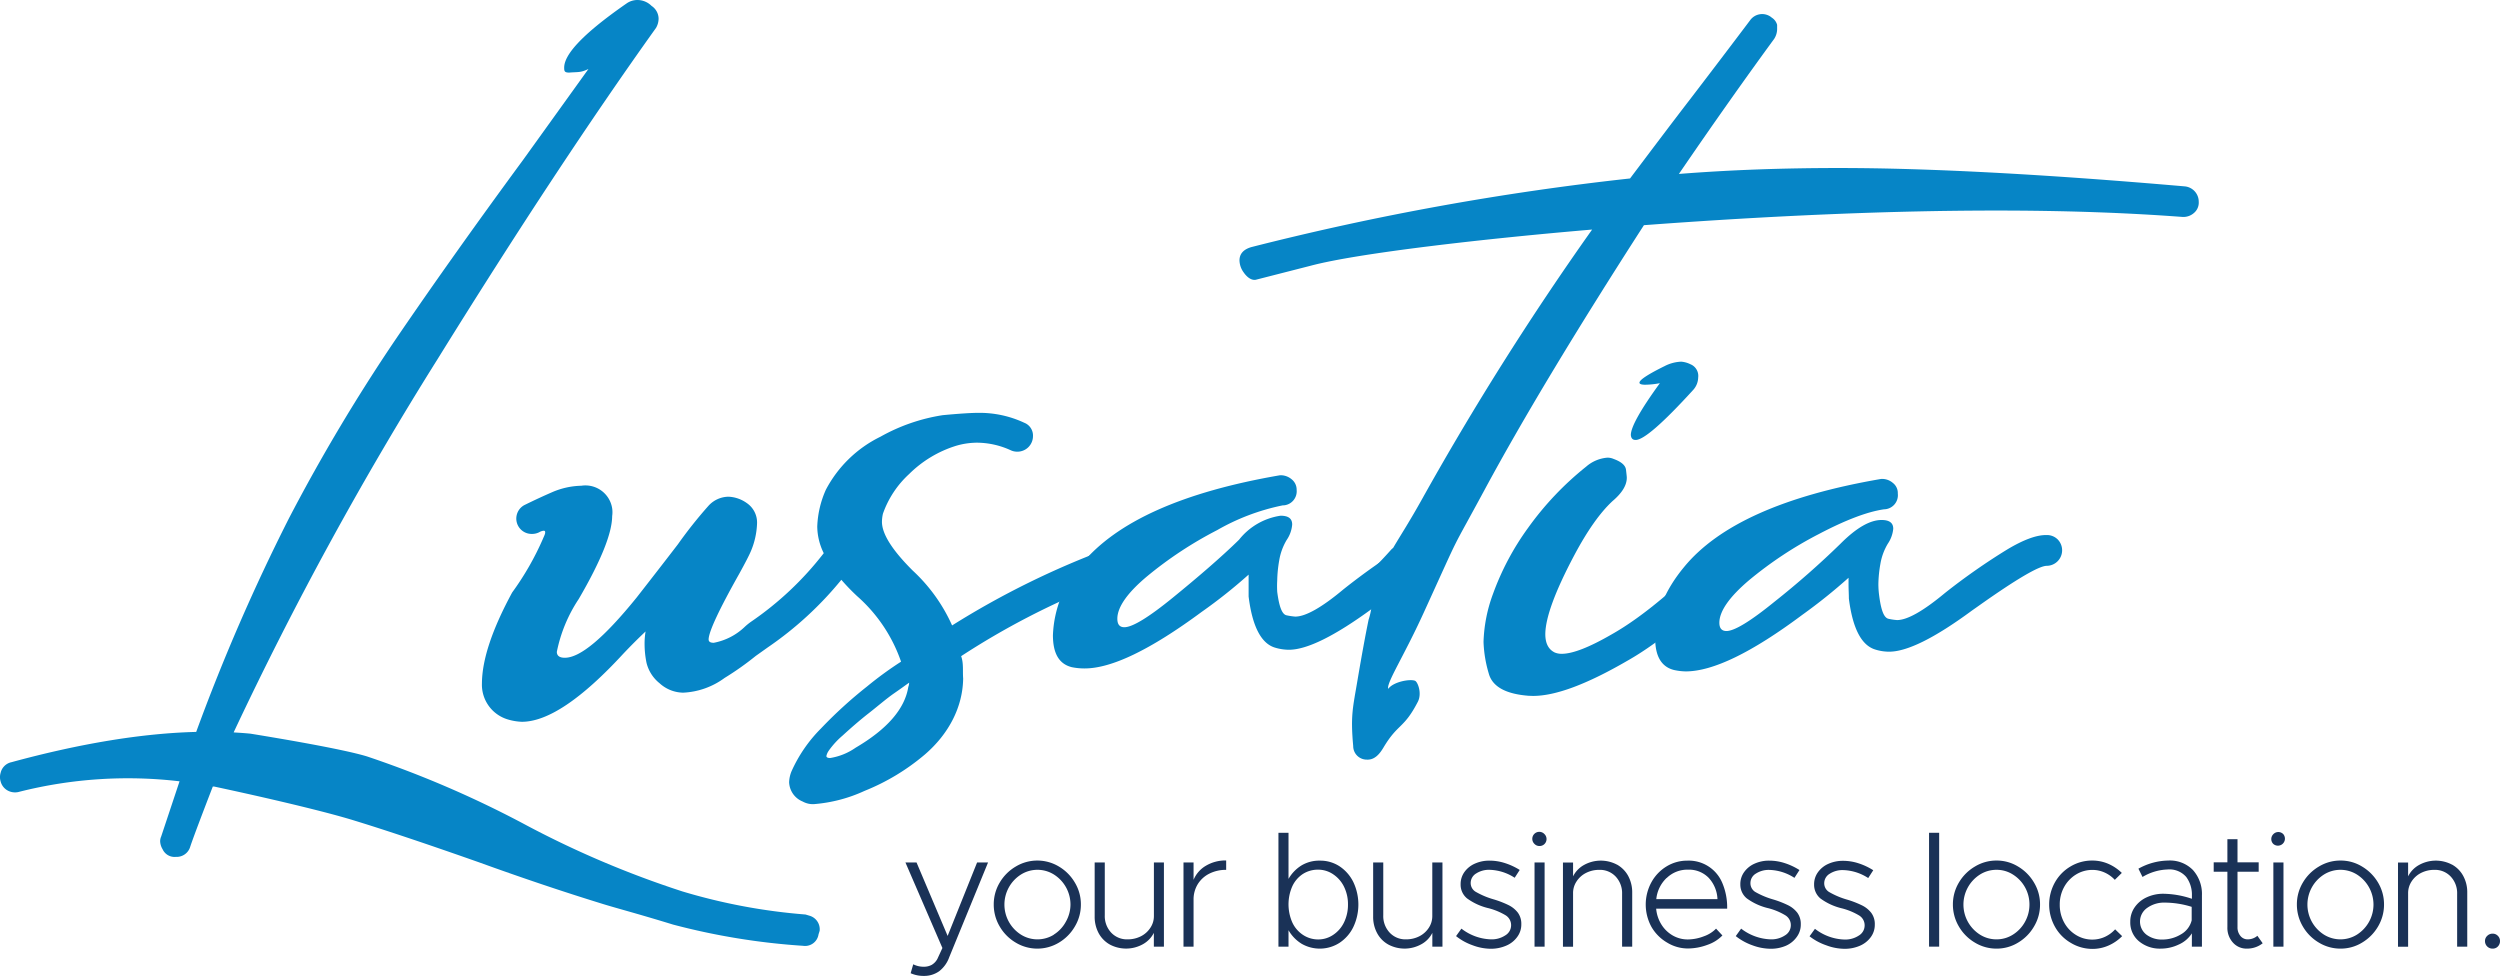 <svg xmlns="http://www.w3.org/2000/svg" viewBox="0 0 531.35 207.44"><defs><style>.cls-1{fill:#0685c6;}.cls-2{fill:none;}.cls-3{fill:#1a3257;}</style></defs><g id="Ebene_2" data-name="Ebene 2"><g id="Ebene_1-2" data-name="Ebene 1"><g id="Ebene_2-2" data-name="Ebene 2"><path class="cls-1" d="M172,194.61l-.79-.24a124.38,124.38,0,0,1-26.15-4.9,206.2,206.2,0,0,1-34.1-14.56A220.29,220.29,0,0,0,78,160.77c-5.29-1.61-19.27-3.94-24.73-4.83-1.17-.12-2.38-.2-3.6-.27l.07-.18A746.87,746.87,0,0,1,93,76.33q25.6-41.28,46.43-70.4a4,4,0,0,0,.55-2,3.31,3.31,0,0,0-1.49-2.67A4.29,4.29,0,0,0,135.51,0a4,4,0,0,0-2.32.72c-10,6.94-13.26,11.07-13.28,13.63,0,.79.07,1.07,1.06,1.08,1.89-.16,2.39.05,4.1-.77L111.22,33.93Q96.18,54.39,84,72.26a386.57,386.57,0,0,0-22.57,37.87,419.16,419.16,0,0,0-19.73,45.43Q24.47,156,2.42,162a3,3,0,0,0-2.29,2.27,3.07,3.07,0,0,0,0,1.8,3.07,3.07,0,0,0,2.1,2.2,3.26,3.26,0,0,0,1.93,0,94.18,94.18,0,0,1,34-2.21l-3.91,11.75a2.41,2.41,0,0,0-.21,1,3.49,3.49,0,0,0,.52,1.69,2.79,2.79,0,0,0,2.82,1.62,3,3,0,0,0,3.06-2.19c.6-1.82,2.7-7.35,4.79-12.76l.27,0c7.32,1.56,22.1,4.86,29.68,7.19q10,3.06,26.58,8.9c8.87,3.21,17.72,6.21,26.6,8.94,2.7.83,7.61,2.13,14.69,4.31a144.87,144.87,0,0,0,27.61,4.51h0a2.89,2.89,0,0,0,3.31-2.43l.24-.76A3,3,0,0,0,172,194.61Z"/></g><g id="Ebene_2-3" data-name="Ebene 2"><path class="cls-1" d="M293,128.19c3.52-2.5,6.42-4.44,8.71-5.85q1.79-1.34,3.72-2.5c.53-2.35,1.16-4.67,1.92-7l-.18,0a17.33,17.33,0,0,0-8.38,3.06,142.89,142.89,0,0,0-13.27,9.37c-4.62,3.87-8.07,5.8-10.25,5.78a13.87,13.87,0,0,1-1.81-.27c-.93-.17-1.58-1.7-2-5a21.16,21.16,0,0,1,0-2.39,27.57,27.57,0,0,1,.42-4.26,12.43,12.43,0,0,1,1.58-4.35,6.69,6.69,0,0,0,1.18-3.3c0-1.27-.81-1.87-2.47-1.87a13.83,13.83,0,0,0-8.82,5.1c-3.82,3.75-9,8.18-14.11,12.34s-8.56,6.27-10.28,6.26c-1,0-1.48-.61-1.48-1.8,0-2.47,2.12-5.5,6.3-9a83,83,0,0,1,14.9-9.83,46.66,46.66,0,0,1,13.95-5.27h.17a3,3,0,0,0,2.79-3.28,2.81,2.81,0,0,0-1.05-2.25,3.62,3.62,0,0,0-2.21-.87h-.27q-31,5.33-42.17,18.87A24.09,24.09,0,0,0,223.79,135c0,3.87,1.29,6.12,4,6.8a13.36,13.36,0,0,0,2.67.27q8.6.06,24.92-12a108.65,108.65,0,0,0,10-7.94l0,4.65c.78,6.35,2.68,10,5.62,10.87a10.41,10.41,0,0,0,2.93.45q5.79,0,17.73-8.76Z"/></g><path class="cls-1" d="M464.32,39.61q-45-3.9-73.49-3.9c-11.63,0-23,.39-34,1.26q10.6-15.51,20.26-28.72a3.91,3.91,0,0,0,.62-2V5.28a2.61,2.61,0,0,0-1.12-1.52l-.24-.19a3.15,3.15,0,0,0-4.39.75q-6.39,8.48-12.78,16.82c-4.27,5.55-8.49,11.17-12.73,16.79a583.11,583.11,0,0,0-80.5,14.59c-1.65.49-2.51,1.42-2.51,2.84a4.47,4.47,0,0,0,.89,2.54c.6.87,1.55,1.75,2.58,1.56l11.73-3c10.06-2.67,36.89-5.73,59.75-7.67a629.41,629.41,0,0,0-36.08,57.17c-2.78,5-4.71,7.92-6.21,10.49a3.34,3.34,0,0,0-.4.35c-1.57,1.77-3.22,3.48-4.89,5.15a18.93,18.93,0,0,1,.79,4.6,14.65,14.65,0,0,1-.72,5.17c-.68,3.3-1.43,7.4-2.33,12.69-1,6-1.54,7.55-.94,14.16h0v0a2.87,2.87,0,0,0,2.87,2.88c1.66.1,2.73-1.16,3.57-2.58,3.07-5.15,4.31-3.93,7.29-9.7.93-1.79,0-4.2-.57-4.47-1-.44-4.59.16-5.72,1.71-.41-1.24,3.29-6.86,7.52-16.13,8.55-18.72,5.07-11.56,13-26.24q12.17-22.56,33.83-56.18,41.61-3.1,74.85-3.11,21.61,0,39.65,1.36h.27a3.37,3.37,0,0,0,2.15-.86,2.86,2.86,0,0,0,1-2.35A3.27,3.27,0,0,0,464.32,39.61Z"/><path class="cls-2" d="M184.6,151.64c-2,1.58-3.86,3.21-5.53,4.73a17.5,17.5,0,0,0-2.92,3.19,3.15,3.15,0,0,0-.51,1.14c0,.27.26.42.79.43a13,13,0,0,0,5.42-2.19h0Q191.93,153,193.05,146a2.77,2.77,0,0,0,.18-.9c-.47.31-1.52,1.09-3.16,2.23S186.62,150.06,184.6,151.64Z"/><path class="cls-1" d="M242.15,110.69c-1.19,1.41-2.33,2.87-3.4,4.38-.32.44-.64.88-.95,1.33a3.08,3.08,0,0,0-.61,0,5.62,5.62,0,0,0-1.16,0,179.74,179.74,0,0,0-33.67,16.53A35.76,35.76,0,0,0,194,121.28c-4.34-4.32-6.57-7.8-6.55-10.41a8.06,8.06,0,0,1,.21-1.69,20.74,20.74,0,0,1,5.56-8.42,24.45,24.45,0,0,1,9.95-6,15.77,15.77,0,0,1,4.63-.67,17.4,17.4,0,0,1,7.09,1.64,3.26,3.26,0,0,0,1.3.27,3.31,3.31,0,0,0,3.36-3.29,2.91,2.91,0,0,0-1.84-2.85,22.39,22.39,0,0,0-9.9-2.11c-1.35,0-3.84.15-7.44.49a39.2,39.2,0,0,0-13.24,4.58,26,26,0,0,0-11.6,11.27,20.91,20.91,0,0,0-1.83,7.82,13,13,0,0,0,1.38,5.66,68,68,0,0,1-15.52,14.62,12.89,12.89,0,0,0-1.23,1,13,13,0,0,1-6.63,3.43c-.73,0-1.09-.23-1.09-.73q.06-2.48,6.49-13.91c1.27-2.3,2.07-3.85,2.44-4.71a16.44,16.44,0,0,0,1.36-5.94,5,5,0,0,0-2.18-4.41,7.19,7.19,0,0,0-3.9-1.35,5.85,5.85,0,0,0-4.3,2,94.14,94.14,0,0,0-6.42,8.09Q140,121,135.31,127c-6.92,8.55-12,12.82-15.28,12.8-1.12,0-1.68-.44-1.68-1.26A31.37,31.37,0,0,1,123,127.32q7.08-12.15,7.11-17.64a5.64,5.64,0,0,0,0-1.64,5.75,5.75,0,0,0-6.56-4.8,16.46,16.46,0,0,0-6.22,1.38c-1.66.72-3.64,1.63-5.9,2.74a3.26,3.26,0,0,0,1.59,6.12,3.37,3.37,0,0,0,1.59-.36,2.37,2.37,0,0,1,.9-.32c.36,0,.36.14.36.43s-.3.86-.47,1.28h0a60.08,60.08,0,0,1-6.54,11.41c-4.23,7.8-6.4,14.24-6.43,19.32a7.7,7.7,0,0,0,5.47,7.66h0a12,12,0,0,0,3,.51q8.25,0,21.56-14.45c1.73-1.83,3.32-3.4,4.75-4.75A15.82,15.82,0,0,0,137,137a20.1,20.1,0,0,0,.41,3.87,8,8,0,0,0,2.78,4.35,7.6,7.6,0,0,0,5,2,16.08,16.08,0,0,0,8.8-3.12,62.6,62.6,0,0,0,6.64-4.69l2.59-1.84a74.08,74.08,0,0,0,15.6-14.34,44.9,44.9,0,0,0,3.36,3.48,32.78,32.78,0,0,1,9.33,13.92,76.59,76.59,0,0,0-7.25,5.29,93.84,93.84,0,0,0-9.78,8.92A30.46,30.46,0,0,0,168.2,164a6.76,6.76,0,0,0-.48,2.24,4.61,4.61,0,0,0,2.89,4.12h0a4.46,4.46,0,0,0,2.38.55,31.55,31.55,0,0,0,10.77-2.82,46.52,46.52,0,0,0,12.79-7.71c5.18-4.45,8.08-10.2,8.16-16.18-.13-1.6.13-3.2-.43-4.74a163.87,163.87,0,0,1,28.89-15c-.09.2-.17.4-.26.59a17,17,0,0,1,6.86-2.1,16.07,16.07,0,0,1,2.26-5A16.33,16.33,0,0,1,242.15,110.69ZM193.05,146q-1.12,7-11.2,12.92h0a13,13,0,0,1-5.42,2.19c-.53,0-.79-.16-.79-.43a3.15,3.15,0,0,1,.51-1.14,17.5,17.5,0,0,1,2.92-3.19c1.67-1.52,3.51-3.15,5.53-4.73s3.83-3.16,5.47-4.29,2.69-1.92,3.16-2.23A2.77,2.77,0,0,1,193.05,146Z"/><path class="cls-1" d="M324.88,147.88q-7.33-.57-8.46-4.74a26.46,26.46,0,0,1-1.11-6.72,31.94,31.94,0,0,1,2-10.16,56.6,56.6,0,0,1,7.47-14.07,65.17,65.17,0,0,1,12.33-13,7.82,7.82,0,0,1,4.52-1.92,3.25,3.25,0,0,1,1.32.27q2.48.9,2.64,2.31c.12,1,.17,1.51.17,1.68,0,1.6-1,3.24-3,4.94q-4,3.69-8.21,11.63-6.07,11.46-6.11,16.68,0,2.92,2,3.9a3.72,3.72,0,0,0,1.5.28q3.45,0,10.55-4.1,10.13-5.69,24.36-20.55a3.35,3.35,0,0,1,2.48-1,3,3,0,0,1,2.12.94,2.54,2.54,0,0,1,1,1.64v.71a3.23,3.23,0,0,1-.9,2.2q-14.87,15.57-25.78,21.7-12.87,7.46-20,7.41Zm35.05-65.07a4.05,4.05,0,0,0,1-2.56,2.67,2.67,0,0,0-1.66-2.84,5.29,5.29,0,0,0-1.95-.54,8.39,8.39,0,0,0-3.54.95c-3.55,1.75-5.32,2.92-5.33,3.51,0,.29.41.44,1.24.44a17.56,17.56,0,0,0,3.1-.33q-6.15,8.46-6.17,11c.05.71.38,1.06,1,1.07Q350.15,93.55,359.93,82.81Z"/><path class="cls-1" d="M355.79,142.4q-4-1-4-6.75,0-7.69,6.11-15.09,11-13.47,41.94-18.77h.27a3.5,3.5,0,0,1,2.2.85,2.72,2.72,0,0,1,1.05,2.27,3,3,0,0,1-2.94,3.34q-5.31.77-13.87,5.27a82.06,82.06,0,0,0-14.83,9.82q-6.25,5.32-6.29,9c0,1.18.5,1.77,1.5,1.78q2.56,0,10.21-6.22a180.69,180.69,0,0,0,14-12.3q5.07-5.1,8.79-5.08c1.65,0,2.47.63,2.46,1.87a6.77,6.77,0,0,1-1.16,3.18,12.42,12.42,0,0,0-1.58,4.32,27,27,0,0,0-.42,4.24,18,18,0,0,0,.16,2.39c.4,3.13,1,4.79,2,5a11.85,11.85,0,0,0,1.81.27q3.27,0,10.2-5.77a136.31,136.31,0,0,1,13.32-9.3c3.38-2,6.15-3.06,8.34-3a3.21,3.21,0,0,1,2.29.94,3.3,3.3,0,0,1-2.33,5.6q-2.47,0-14.47,8.5l-1.42,1q-11.91,8.78-17.65,8.75a9.85,9.85,0,0,1-2.92-.46q-4.41-1.35-5.6-10.83c0-.94-.07-1.91-.07-2.92v-1.5a115.89,115.89,0,0,1-9.86,7.9q-16.08,12-24.75,12A12.55,12.55,0,0,1,355.79,142.4Z"/><path class="cls-3" d="M193.55,206.85l.55-1.9a4.84,4.84,0,0,0,2.22.52,3.49,3.49,0,0,0,1.71-.4,3.25,3.25,0,0,0,1.2-1.26l1.07-2.32-7.86-18.18h2.36l6.61,15.61,6.26-15.61H210l-8.24,20.11a6.56,6.56,0,0,1-2.14,3,5.47,5.47,0,0,1-3.22,1A6.74,6.74,0,0,1,193.55,206.85Z"/><path class="cls-3" d="M215.88,200.34a9.53,9.53,0,0,1-3.41-3.44,9.11,9.11,0,0,1-1.26-4.66,9,9,0,0,1,1.26-4.64,9.55,9.55,0,0,1,3.41-3.42,8.89,8.89,0,0,1,9.19,0,9.58,9.58,0,0,1,3.39,3.42,8.93,8.93,0,0,1,1.27,4.64,9,9,0,0,1-1.27,4.66,9.55,9.55,0,0,1-3.39,3.44,8.89,8.89,0,0,1-9.19,0Zm8.08-1.69a7.28,7.28,0,0,0,2.56-2.72,7.41,7.41,0,0,0,1-3.69,7.55,7.55,0,0,0-3.52-6.37,6.61,6.61,0,0,0-7,0,7.56,7.56,0,0,0,0,12.78,6.61,6.61,0,0,0,7,0Z"/><path class="cls-3" d="M247.38,183.31v17.9h-2.14v-2.94a5.72,5.72,0,0,1-2.34,2.42,7.35,7.35,0,0,1-7,.07,6.11,6.11,0,0,1-2.39-2.42,7.35,7.35,0,0,1-.85-3.54V183.31h2.15v11.22a5.14,5.14,0,0,0,1.35,3.68,4.58,4.58,0,0,0,3.5,1.44,6.12,6.12,0,0,0,2.84-.66,5.18,5.18,0,0,0,2-1.8,4.44,4.44,0,0,0,.75-2.49V183.31Z"/><path class="cls-3" d="M256.31,184a8.18,8.18,0,0,1,4.3-1.12v2a7.75,7.75,0,0,0-3.59.81,6.09,6.09,0,0,0-2.46,2.25,6.2,6.2,0,0,0-.88,3.27v10h-2.14v-17.9h2.14V187A6.25,6.25,0,0,1,256.31,184Z"/><path class="cls-3" d="M284.7,184.12a8.52,8.52,0,0,1,2.94,3.36,11.17,11.17,0,0,1,0,9.54,8.41,8.41,0,0,1-2.94,3.37,7.75,7.75,0,0,1-8.05.2,8.12,8.12,0,0,1-2.79-2.88v3.5h-2.14V177h2.14v9.8a8.12,8.12,0,0,1,2.79-2.88,7.37,7.37,0,0,1,3.89-1A7.48,7.48,0,0,1,284.7,184.12Zm-1.32,14.56a6.63,6.63,0,0,0,2.29-2.66,8.52,8.52,0,0,0,.83-3.78,8.39,8.39,0,0,0-.83-3.75,6.67,6.67,0,0,0-2.29-2.65,5.65,5.65,0,0,0-3.22-1,5.9,5.9,0,0,0-3.27.93,6.24,6.24,0,0,0-2.23,2.62,9.54,9.54,0,0,0,0,7.65,6.33,6.33,0,0,0,2.23,2.63,5.83,5.83,0,0,0,3.27,1A5.65,5.65,0,0,0,283.38,198.68Z"/><path class="cls-3" d="M306.58,183.31v17.9h-2.15v-2.94a5.61,5.61,0,0,1-2.34,2.42,7.33,7.33,0,0,1-7,.07,6,6,0,0,1-2.39-2.42,7.24,7.24,0,0,1-.85-3.54V183.31H294v11.22a5.14,5.14,0,0,0,1.35,3.68,4.56,4.56,0,0,0,3.49,1.44,6.09,6.09,0,0,0,2.84-.66,5.21,5.21,0,0,0,2-1.8,4.51,4.51,0,0,0,.74-2.49V183.31Z"/><path class="cls-3" d="M313,200.91a12,12,0,0,1-3.53-1.95l1.14-1.59a10.76,10.76,0,0,0,6.26,2.28,5.24,5.24,0,0,0,3.07-.85,2.5,2.5,0,0,0,1.23-2.13,2.45,2.45,0,0,0-1.16-2.13,13.76,13.76,0,0,0-3.59-1.5,12.67,12.67,0,0,1-4.62-2.1,3.77,3.77,0,0,1-1.36-3,4.38,4.38,0,0,1,.81-2.6,5.36,5.36,0,0,1,2.21-1.78,7.44,7.44,0,0,1,3.14-.64,10.62,10.62,0,0,1,3.29.53A13.63,13.63,0,0,1,323,184.9l-1.07,1.66a10.25,10.25,0,0,0-5.33-1.69,5,5,0,0,0-2.86.78,2.35,2.35,0,0,0-1.16,2,2.16,2.16,0,0,0,1.06,1.89,17.1,17.1,0,0,0,3.82,1.61,20.77,20.77,0,0,1,3.14,1.21,5.72,5.72,0,0,1,2,1.61,4,4,0,0,1,.74,2.48,4.4,4.4,0,0,1-.85,2.66A5.53,5.53,0,0,1,320.1,201a8.14,8.14,0,0,1-3.28.65A11.18,11.18,0,0,1,313,200.91Z"/><path class="cls-3" d="M326.15,179.38a1.49,1.49,0,1,1,2.12-2.09,1.48,1.48,0,0,1,0,2.09,1.45,1.45,0,0,1-1.06.43A1.43,1.43,0,0,1,326.15,179.38Zm0,3.93h2.14v17.9h-2.14Z"/><path class="cls-3" d="M343.67,183.76a6.11,6.11,0,0,1,2.39,2.42,7.35,7.35,0,0,1,.85,3.54v11.49h-2.15V190a5.14,5.14,0,0,0-1.35-3.68,4.58,4.58,0,0,0-3.5-1.44,6.08,6.08,0,0,0-2.83.66,5.14,5.14,0,0,0-2,1.8,4.43,4.43,0,0,0-.74,2.49v11.39h-2.15v-17.9h2.15v2.94a5.64,5.64,0,0,1,2.33-2.42,7.35,7.35,0,0,1,7-.07Z"/><path class="cls-3" d="M362.14,199a6.66,6.66,0,0,0,2.59-1.63l1.35,1.45a8,8,0,0,1-3.2,2,11.92,11.92,0,0,1-4.1.77,8.45,8.45,0,0,1-4.43-1.24A9.16,9.16,0,0,1,351,197a9.89,9.89,0,0,1,0-9.5,9,9,0,0,1,3.22-3.36,8.42,8.42,0,0,1,4.41-1.22,7.72,7.72,0,0,1,7.46,4.82,13.22,13.22,0,0,1,1,5.39H352a7.6,7.6,0,0,0,1.1,3.34,6.86,6.86,0,0,0,2.41,2.35,6.38,6.38,0,0,0,3.27.85A9.64,9.64,0,0,0,362.14,199Zm-7.91-12.41a7.18,7.18,0,0,0-2.2,4.51h13a7.06,7.06,0,0,0-1.87-4.53,5.84,5.84,0,0,0-4.4-1.73A6.27,6.27,0,0,0,354.23,186.62Z"/><path class="cls-3" d="M372.45,200.91a12.25,12.25,0,0,1-3.53-1.95l1.14-1.59a10.81,10.81,0,0,0,6.27,2.28,5.23,5.23,0,0,0,3.06-.85,2.5,2.5,0,0,0,1.23-2.13,2.42,2.42,0,0,0-1.16-2.13,13.51,13.51,0,0,0-3.58-1.5,12.67,12.67,0,0,1-4.62-2.1,3.78,3.78,0,0,1-1.37-3,4.33,4.33,0,0,1,.82-2.6,5.36,5.36,0,0,1,2.21-1.78,7.42,7.42,0,0,1,3.13-.64,10.57,10.57,0,0,1,3.29.53,13.5,13.5,0,0,1,3.12,1.47l-1.07,1.66a10.26,10.26,0,0,0-5.34-1.69,5,5,0,0,0-2.85.78,2.33,2.33,0,0,0-1.16,2,2.17,2.17,0,0,0,1,1.89,17.23,17.23,0,0,0,3.83,1.61,20.61,20.61,0,0,1,3.13,1.21,5.66,5.66,0,0,1,2,1.61,4,4,0,0,1,.74,2.48,4.4,4.4,0,0,1-.85,2.66A5.56,5.56,0,0,1,379.6,201a8.05,8.05,0,0,1-3.27.65A11.28,11.28,0,0,1,372.45,200.91Z"/><path class="cls-3" d="M388.14,200.91A12.17,12.17,0,0,1,384.6,199l1.15-1.59a10.76,10.76,0,0,0,6.26,2.28,5.24,5.24,0,0,0,3.07-.85,2.5,2.5,0,0,0,1.23-2.13,2.45,2.45,0,0,0-1.16-2.13,13.76,13.76,0,0,0-3.59-1.5,12.67,12.67,0,0,1-4.62-2.1,3.78,3.78,0,0,1-1.37-3,4.33,4.33,0,0,1,.82-2.6,5.36,5.36,0,0,1,2.21-1.78,7.44,7.44,0,0,1,3.14-.64,10.51,10.51,0,0,1,3.28.53,13.5,13.5,0,0,1,3.12,1.47l-1.07,1.66a10.25,10.25,0,0,0-5.33-1.69,5,5,0,0,0-2.86.78,2.35,2.35,0,0,0-1.16,2,2.16,2.16,0,0,0,1.06,1.89,16.89,16.89,0,0,0,3.82,1.61,20.61,20.61,0,0,1,3.13,1.21,5.66,5.66,0,0,1,2,1.61,4,4,0,0,1,.74,2.48,4.4,4.4,0,0,1-.85,2.66,5.56,5.56,0,0,1-2.32,1.84,8.05,8.05,0,0,1-3.27.65A11.18,11.18,0,0,1,388.14,200.91Z"/><path class="cls-3" d="M410,177h2.15v24.2H410Z"/><path class="cls-3" d="M419.74,200.34a9.53,9.53,0,0,1-3.41-3.44,9.11,9.11,0,0,1-1.26-4.66,9,9,0,0,1,1.26-4.64,9.55,9.55,0,0,1,3.41-3.42,8.79,8.79,0,0,1,4.61-1.28,8.69,8.69,0,0,1,4.58,1.28,9.58,9.58,0,0,1,3.39,3.42,8.93,8.93,0,0,1,1.27,4.64,9,9,0,0,1-1.27,4.66,9.55,9.55,0,0,1-3.39,3.44,8.69,8.69,0,0,1-4.58,1.28A8.79,8.79,0,0,1,419.74,200.34Zm8.08-1.69a7.38,7.38,0,0,0,2.57-2.72,7.51,7.51,0,0,0,.95-3.69,7.49,7.49,0,0,0-3.52-6.37,6.42,6.42,0,0,0-3.47-1,6.52,6.52,0,0,0-3.52,1,7.56,7.56,0,0,0,0,12.78,6.52,6.52,0,0,0,3.52,1A6.42,6.42,0,0,0,427.82,198.65Z"/><path class="cls-3" d="M440.1,200.38a9,9,0,0,1-3.34-3.41,9.67,9.67,0,0,1,0-9.44,9.06,9.06,0,0,1,3.34-3.39,8.87,8.87,0,0,1,4.6-1.24,8.52,8.52,0,0,1,3.38.69,9.6,9.6,0,0,1,2.89,1.94L449.48,187a6.71,6.71,0,0,0-2.18-1.56,6.32,6.32,0,0,0-2.6-.55,6.6,6.6,0,0,0-3.5,1,7.16,7.16,0,0,0-2.51,2.67,7.65,7.65,0,0,0-.91,3.72,7.75,7.75,0,0,0,.91,3.74,7,7,0,0,0,2.51,2.68,6.53,6.53,0,0,0,3.5,1,6.38,6.38,0,0,0,2.65-.57,6.69,6.69,0,0,0,2.2-1.61l1.49,1.45a9.37,9.37,0,0,1-2.91,2,8.4,8.4,0,0,1-3.43.71A8.87,8.87,0,0,1,440.1,200.38Z"/><path class="cls-3" d="M466.09,184.92A7.61,7.61,0,0,1,468,190.3v10.91h-2.14v-2.84a6.29,6.29,0,0,1-2.81,2.39,8.82,8.82,0,0,1-3.77.86,6.91,6.91,0,0,1-4.67-1.57,5.17,5.17,0,0,1-1.84-4.14,5.24,5.24,0,0,1,.94-3.08,6.29,6.29,0,0,1,2.54-2.11,8.32,8.32,0,0,1,3.62-.76,19.67,19.67,0,0,1,6,1.07v-.73a6.32,6.32,0,0,0-1.21-3.91,4.71,4.71,0,0,0-4-1.59,11.06,11.06,0,0,0-5.29,1.59l-.87-1.76a13.38,13.38,0,0,1,6.34-1.73A6.83,6.83,0,0,1,466.09,184.92Zm-2.59,13.69a4.74,4.74,0,0,0,2.32-3v-2.87a19.41,19.41,0,0,0-5.68-.9,6.15,6.15,0,0,0-3.77,1.12,3.52,3.52,0,0,0-.18,5.68,5.37,5.37,0,0,0,3.4,1.05A7.6,7.6,0,0,0,463.5,198.61Z"/><path class="cls-3" d="M480.91,200.48a5.13,5.13,0,0,1-1.56.85,5.32,5.32,0,0,1-1.76.29,3.85,3.85,0,0,1-3-1.28,4.64,4.64,0,0,1-1.18-3.29V185.28h-2.91v-2h2.91v-4.92h2.15v4.92h4.5v2h-4.5v11.77a2.78,2.78,0,0,0,.62,1.87,1.93,1.93,0,0,0,1.53.73,3.09,3.09,0,0,0,1.15-.21,2.89,2.89,0,0,0,.92-.55Z"/><path class="cls-3" d="M483.18,179.38a1.46,1.46,0,0,1,0-2.09,1.46,1.46,0,0,1,2.11,0,1.49,1.49,0,0,1-2.11,2.09Zm0,3.93h2.15v17.9h-2.15Z"/><path class="cls-3" d="M492.85,200.34a9.53,9.53,0,0,1-3.41-3.44,9.11,9.11,0,0,1-1.26-4.66,9,9,0,0,1,1.26-4.64,9.55,9.55,0,0,1,3.41-3.42,8.79,8.79,0,0,1,4.61-1.28,8.66,8.66,0,0,1,4.58,1.28,9.69,9.69,0,0,1,3.4,3.42,9,9,0,0,1,1.26,4.64,9.11,9.11,0,0,1-1.26,4.66,9.66,9.66,0,0,1-3.4,3.44,8.66,8.66,0,0,1-4.58,1.28A8.79,8.79,0,0,1,492.85,200.34Zm8.09-1.69a7.56,7.56,0,0,0,0-12.78,6.62,6.62,0,0,0-7,0,7.56,7.56,0,0,0,0,12.78,6.62,6.62,0,0,0,7,0Z"/><path class="cls-3" d="M521.15,183.76a6,6,0,0,1,2.39,2.42,7.24,7.24,0,0,1,.85,3.54v11.49h-2.15V190a5.14,5.14,0,0,0-1.35-3.68,4.56,4.56,0,0,0-3.49-1.44,6.09,6.09,0,0,0-2.84.66,5.14,5.14,0,0,0-2,1.8,4.51,4.51,0,0,0-.74,2.49v11.39h-2.15v-17.9h2.15v2.94a5.64,5.64,0,0,1,2.33-2.42,7.35,7.35,0,0,1,7-.07Z"/><path class="cls-3" d="M528.63,201.16a1.58,1.58,0,0,1-.47-1.16,1.49,1.49,0,0,1,.47-1.09,1.58,1.58,0,0,1,1.16-.47,1.49,1.49,0,0,1,1.11.47,1.51,1.51,0,0,1,.45,1.09,1.61,1.61,0,0,1-.45,1.16,1.48,1.48,0,0,1-1.11.46A1.58,1.58,0,0,1,528.63,201.16Z"/></g></g></svg>
